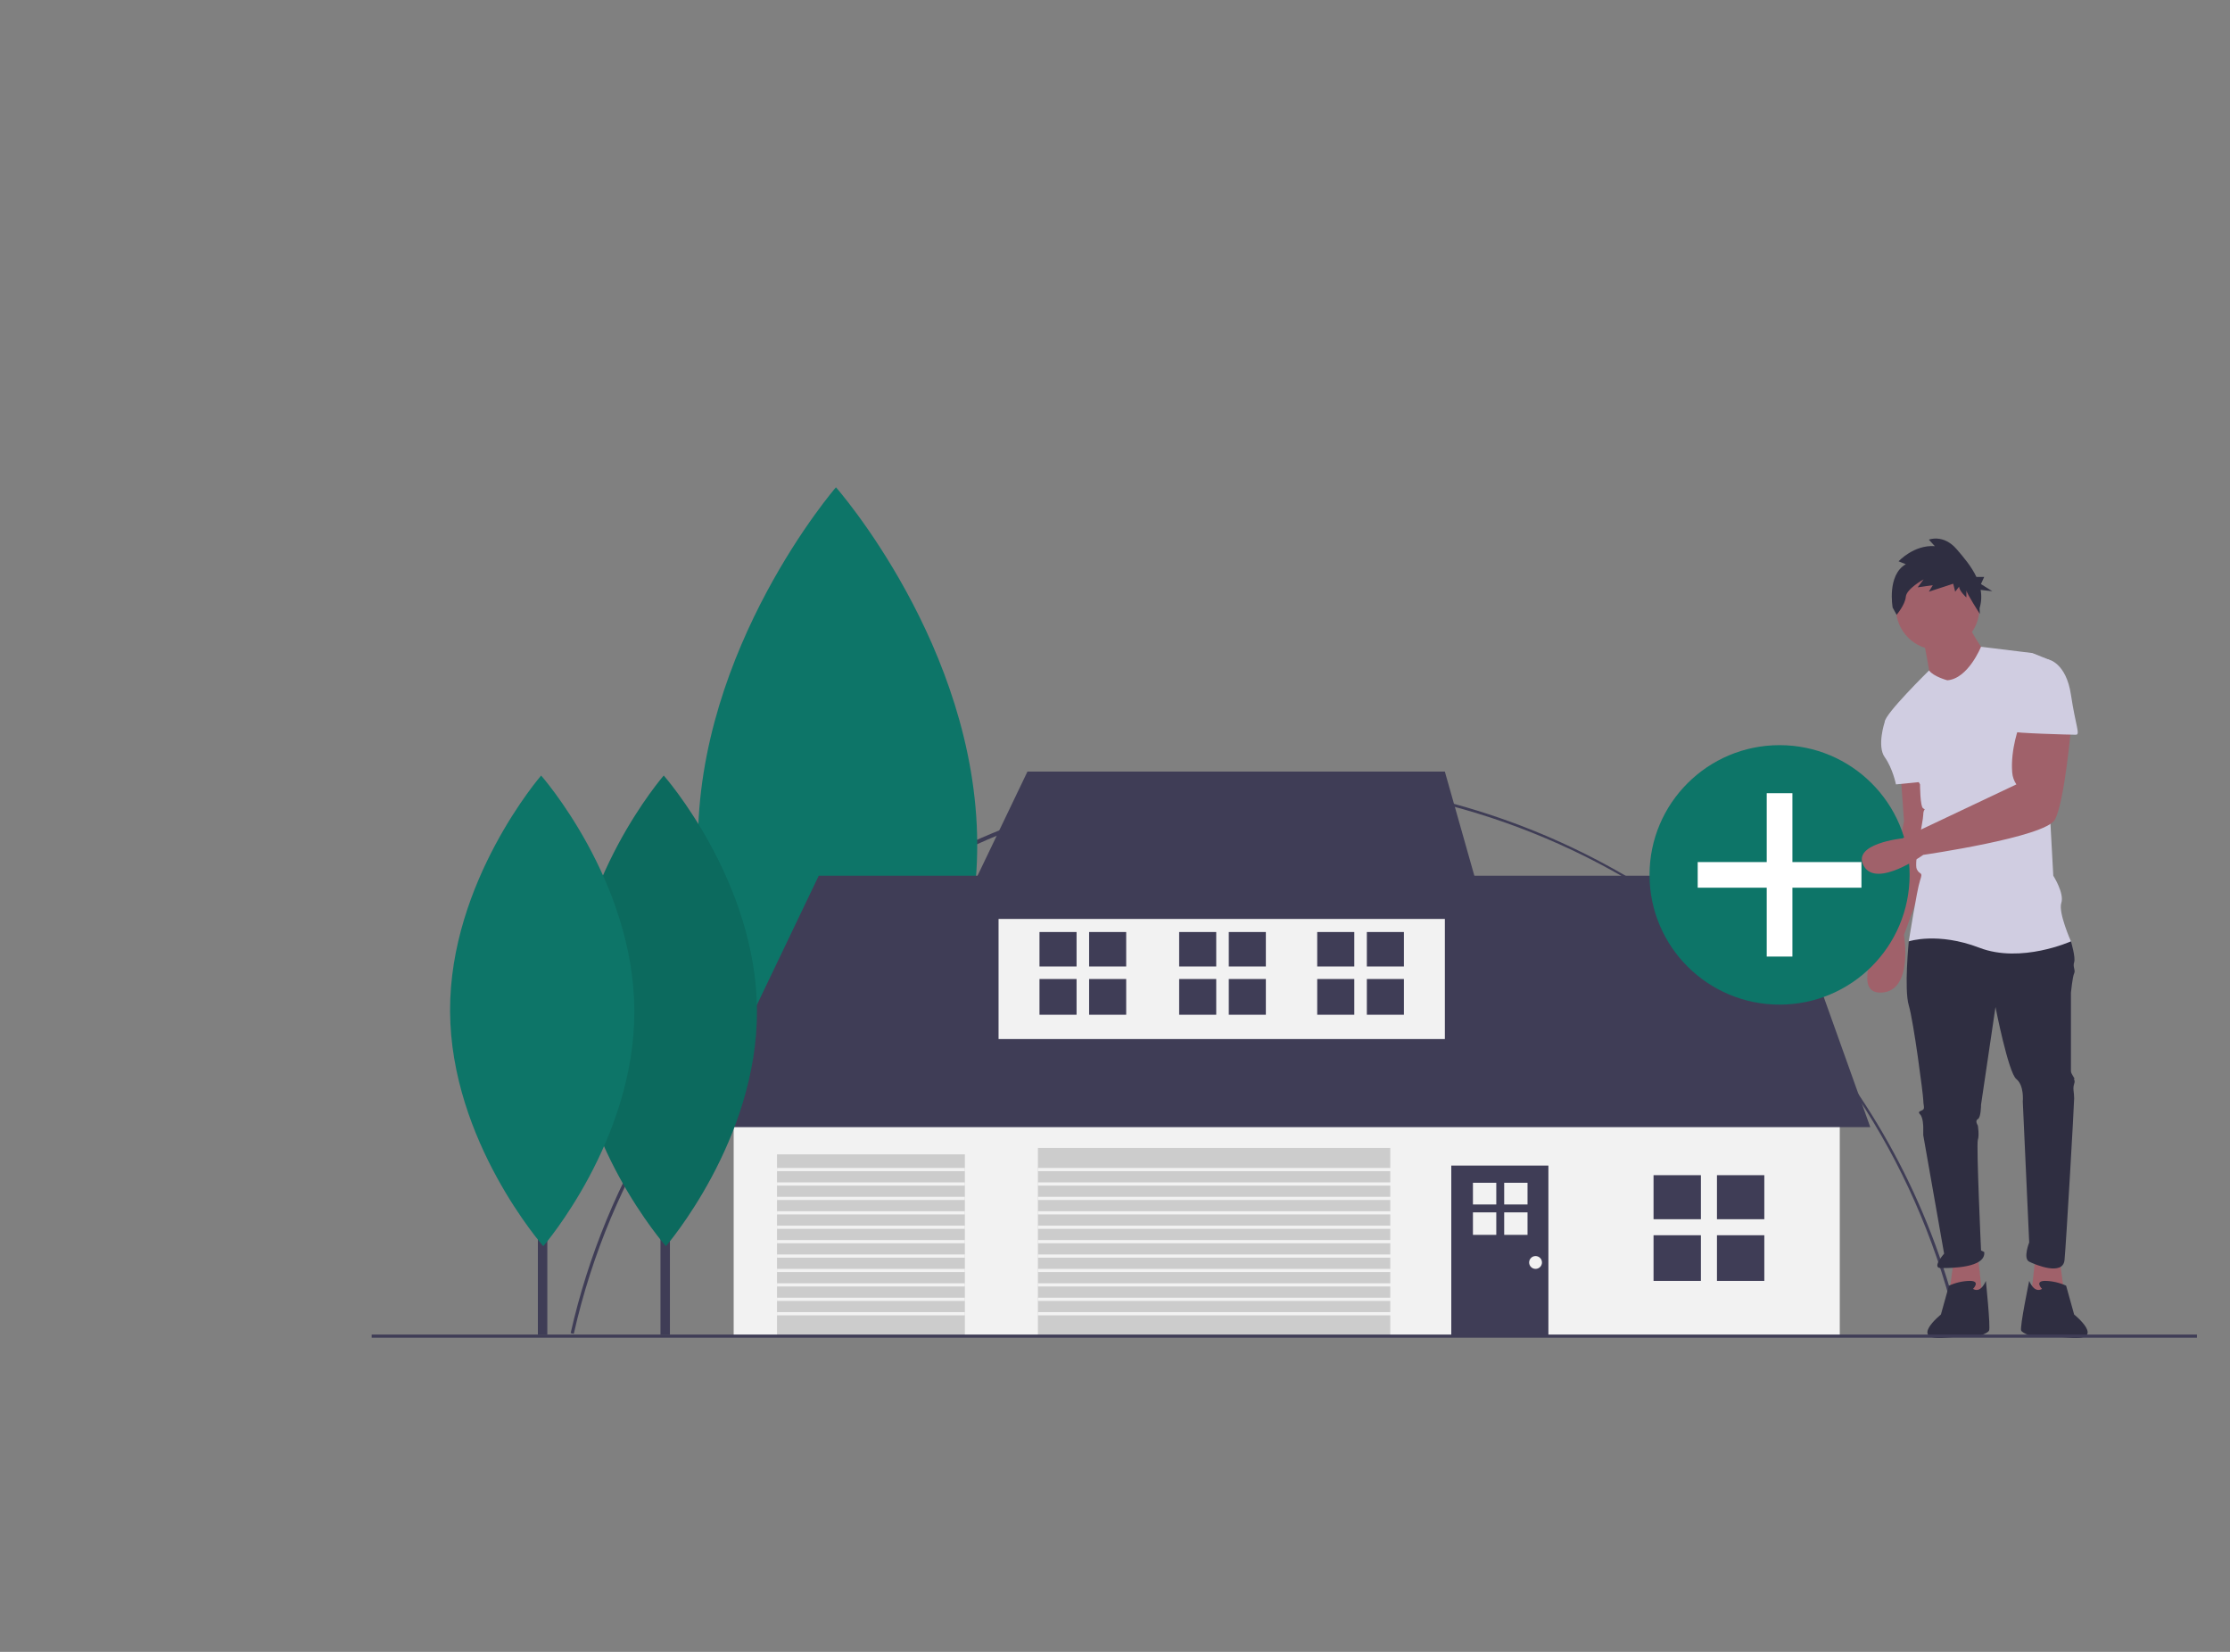 <svg width="270" height="200" viewBox="0 0 270 200" fill="none" xmlns="http://www.w3.org/2000/svg">
<rect x="0" y="0" width="270" height="200" fill="#808080" stroke="none"/>
<g clip-path="url(#clip0)">
<path d="M69.471 161.494L69.092 161.408C73.32 142.647 83.948 125.61 99.016 113.436C110.407 104.246 123.956 98.1 138.386 95.576C152.816 93.052 167.653 94.234 181.499 99.01C195.345 103.785 207.745 111.998 217.531 122.874C227.317 133.75 234.168 146.933 237.438 161.179L237.059 161.265C228.107 122.055 193.661 94.669 153.291 94.669C113.45 94.669 78.199 122.773 69.471 161.494Z" fill="#3F3D56"/>
<path d="M249.382 152.563L249.965 156.829L245.883 157.217L246.466 151.981L249.382 152.563Z" fill="#A0616A"/>
<path d="M230.138 94.001C230.138 94.001 230.527 99.237 230.527 99.431C230.527 99.625 227.806 113.005 227.806 113.005C227.806 113.005 223.918 120.373 227.806 120.179C231.693 119.985 230.527 113.199 230.527 113.199L234.609 101.952L232.86 94.001H230.138Z" fill="#A0616A"/>
<path d="M236.553 152.563L235.97 156.829L240.052 157.217L239.468 151.981L236.553 152.563Z" fill="#A0616A"/>
<path d="M232.082 112.617L231.11 113.974C231.11 113.974 230.527 119.792 231.11 121.731C231.693 123.67 232.86 132.59 232.86 133.171C232.86 133.753 233.054 134.141 232.86 134.335C232.665 134.529 232.082 134.529 232.471 134.917C232.86 135.304 232.86 136.468 232.86 136.468V137.438L235.386 151.787C235.386 151.787 233.831 153.532 234.998 153.532C236.164 153.532 240.44 153.532 240.246 151.593L239.857 151.399C239.857 151.399 239.274 138.601 239.468 138.019C239.663 137.438 239.468 136.274 239.468 136.274C239.468 136.274 239.079 135.692 239.468 135.498C239.857 135.304 239.857 133.753 239.857 133.753L241.606 121.925C241.606 121.925 243.161 129.875 244.133 130.651C245.105 131.426 244.911 133.365 244.911 133.365L245.688 150.43C245.688 150.43 244.911 152.369 245.688 152.757C246.466 153.144 249.77 154.502 249.964 152.563C250.159 150.624 251.131 133.753 251.131 132.978C251.131 132.202 250.936 131.814 251.131 131.232C251.325 130.651 250.936 130.651 251.131 130.651C251.325 130.651 250.742 130.069 250.742 129.681V120.179C250.742 120.179 250.936 118.24 251.131 117.852C251.325 117.465 250.936 117.077 251.131 116.495C251.325 115.913 250.742 113.974 250.742 113.974L241.995 111.647L232.082 112.617Z" fill="#2F2E41"/>
<path d="M238.885 156.053C238.885 156.053 239.857 155.083 238.496 155.083C237.623 155.101 236.762 155.299 235.969 155.665L234.998 159.156C234.998 159.156 231.013 162.355 235.484 161.967C239.954 161.58 239.274 161.87 239.274 161.87C239.274 161.87 240.634 161.483 240.829 161.095C241.023 160.707 240.44 155.083 240.44 155.083C240.44 155.083 239.857 156.635 238.885 156.053Z" fill="#2F2E41"/>
<path d="M247.243 156.053C247.243 156.053 246.271 155.083 247.632 155.083C248.505 155.101 249.366 155.299 250.159 155.665L251.13 159.156C251.13 159.156 255.115 162.355 250.645 161.967C246.174 161.58 246.271 161.87 246.271 161.87C246.271 161.87 244.911 161.483 244.716 161.095C244.522 160.707 245.688 155.083 245.688 155.083C245.688 155.083 246.271 156.635 247.243 156.053Z" fill="#2F2E41"/>
<path d="M102.349 93.406H100.618V161.596H102.349V93.406Z" fill="#3F3D56"/>
<path d="M118.318 102.096C118.428 125.941 101.613 145.348 101.613 145.348C101.613 145.348 84.618 126.096 84.508 102.252C84.398 78.407 101.214 59 101.214 59C101.214 59 118.208 78.252 118.318 102.096Z" fill="#0D7568"/>
<path d="M222.753 133.365H88.831V161.676H222.753V133.365Z" fill="#F2F2F2"/>
<path d="M84.555 136.468L99.132 106.024H215.561L226.446 136.468H84.555Z" fill="#3F3D56"/>
<path d="M174.938 107.963H120.902V125.803H174.938V107.963Z" fill="#F2F2F2"/>
<path d="M124.401 93.419L115.849 111.259H179.991L174.937 93.419H124.401Z" fill="#3F3D56"/>
<path d="M168.329 138.989H125.664V161.676H168.329V138.989Z" fill="#CCCCCC"/>
<path d="M116.821 139.764H94.079V161.676H116.821V139.764Z" fill="#CCCCCC"/>
<path d="M187.474 141.122H175.715V161.677H187.474V141.122Z" fill="#3F3D56"/>
<path d="M266 161.58H45V161.967H266V161.58Z" fill="#3F3D56"/>
<path d="M81.11 116.603H79.968V161.601H81.11V116.603Z" fill="#3F3D56"/>
<path d="M91.649 122.338C91.722 138.072 80.625 150.879 80.625 150.879C80.625 150.879 69.411 138.175 69.338 122.44C69.266 106.706 80.362 93.899 80.362 93.899C80.362 93.899 91.576 106.603 91.649 122.338Z" fill="#0D7568"/>
<path opacity="0.1" d="M91.649 122.338C91.722 138.072 80.625 150.879 80.625 150.879C80.625 150.879 69.411 138.175 69.338 122.44C69.266 106.706 80.362 93.899 80.362 93.899C80.362 93.899 91.576 106.603 91.649 122.338Z" fill="black"/>
<path d="M66.266 116.603H65.124V161.601H66.266V116.603Z" fill="#3F3D56"/>
<path d="M76.804 122.338C76.877 138.072 65.78 150.879 65.78 150.879C65.78 150.879 54.566 138.175 54.493 122.44C54.421 106.706 65.517 93.899 65.517 93.899C65.517 93.899 76.731 106.603 76.804 122.338Z" fill="#0D7568"/>
<path d="M205.939 142.285H200.205V147.618H205.939V142.285Z" fill="#3F3D56"/>
<path d="M213.617 142.285H207.883V147.618H213.617V142.285Z" fill="#3F3D56"/>
<path d="M205.939 149.557H200.205V155.084H205.939V149.557Z" fill="#3F3D56"/>
<path d="M213.617 149.557H207.883V155.084H213.617V149.557Z" fill="#3F3D56"/>
<path d="M130.346 112.844H125.858V117.018H130.346V112.844Z" fill="#3F3D56"/>
<path d="M136.355 112.844H131.867V117.018H136.355V112.844Z" fill="#3F3D56"/>
<path d="M130.346 118.535H125.858V122.86H130.346V118.535Z" fill="#3F3D56"/>
<path d="M136.355 118.535H131.867V122.86H136.355V118.535Z" fill="#3F3D56"/>
<path d="M163.972 112.844H159.484V117.018H163.972V112.844Z" fill="#3F3D56"/>
<path d="M169.981 112.844H165.493V117.018H169.981V112.844Z" fill="#3F3D56"/>
<path d="M163.972 118.535H159.484V122.86H163.972V118.535Z" fill="#3F3D56"/>
<path d="M169.981 118.535H165.493V122.86H169.981V118.535Z" fill="#3F3D56"/>
<path d="M147.256 112.844H142.769V117.018H147.256V112.844Z" fill="#3F3D56"/>
<path d="M153.265 112.844H148.777V117.018H153.265V112.844Z" fill="#3F3D56"/>
<path d="M147.256 118.535H142.769V122.86H147.256V118.535Z" fill="#3F3D56"/>
<path d="M153.265 118.535H148.777V122.86H153.265V118.535Z" fill="#3F3D56"/>
<path d="M181.164 143.204H178.339V145.832H181.164V143.204Z" fill="#F2F2F2"/>
<path d="M184.947 143.204H182.122V145.832H184.947V143.204Z" fill="#F2F2F2"/>
<path d="M181.164 146.788H178.339V149.511H181.164V146.788Z" fill="#F2F2F2"/>
<path d="M184.947 146.788H182.122V149.511H184.947V146.788Z" fill="#F2F2F2"/>
<path d="M185.919 153.629C186.348 153.629 186.697 153.282 186.697 152.854C186.697 152.425 186.348 152.078 185.919 152.078C185.49 152.078 185.142 152.425 185.142 152.854C185.142 153.282 185.49 153.629 185.919 153.629Z" fill="#F2F2F2"/>
<path d="M168.426 141.413H125.664V141.8H168.426V141.413Z" fill="#F2F2F2"/>
<path d="M168.426 143.158H125.664V143.546H168.426V143.158Z" fill="#F2F2F2"/>
<path d="M168.426 144.903H125.664V145.291H168.426V144.903Z" fill="#F2F2F2"/>
<path d="M168.426 146.648H125.664V147.036H168.426V146.648Z" fill="#F2F2F2"/>
<path d="M168.426 148.394H125.664V148.781H168.426V148.394Z" fill="#F2F2F2"/>
<path d="M168.426 150.139H125.664V150.526H168.426V150.139Z" fill="#F2F2F2"/>
<path d="M168.426 151.884H125.664V152.272H168.426V151.884Z" fill="#F2F2F2"/>
<path d="M168.426 153.629H125.664V154.017H168.426V153.629Z" fill="#F2F2F2"/>
<path d="M168.426 155.374H125.664V155.762H168.426V155.374Z" fill="#F2F2F2"/>
<path d="M168.426 157.12H125.664V157.507H168.426V157.12Z" fill="#F2F2F2"/>
<path d="M168.426 158.865H125.664V159.253H168.426V158.865Z" fill="#F2F2F2"/>
<path d="M116.821 141.413H94.079V141.8H116.821V141.413Z" fill="#F2F2F2"/>
<path d="M116.821 143.158H94.079V143.546H116.821V143.158Z" fill="#F2F2F2"/>
<path d="M116.821 144.903H94.079V145.291H116.821V144.903Z" fill="#F2F2F2"/>
<path d="M116.821 146.648H94.079V147.036H116.821V146.648Z" fill="#F2F2F2"/>
<path d="M116.821 148.394H94.079V148.781H116.821V148.394Z" fill="#F2F2F2"/>
<path d="M116.821 150.139H94.079V150.526H116.821V150.139Z" fill="#F2F2F2"/>
<path d="M116.821 151.884H94.079V152.272H116.821V151.884Z" fill="#F2F2F2"/>
<path d="M116.821 153.629H94.079V154.017H116.821V153.629Z" fill="#F2F2F2"/>
<path d="M116.821 155.374H94.079V155.762H116.821V155.374Z" fill="#F2F2F2"/>
<path d="M116.821 157.12H94.079V157.507H116.821V157.12Z" fill="#F2F2F2"/>
<path d="M116.821 158.865H94.079V159.253H116.821V158.865Z" fill="#F2F2F2"/>
<path d="M215.464 121.634C224.159 121.634 231.208 114.602 231.208 105.927C231.208 97.252 224.159 90.22 215.464 90.22C206.769 90.22 199.72 97.252 199.72 105.927C199.72 114.602 206.769 121.634 215.464 121.634Z" fill="#0D7568"/>
<path d="M225.377 104.375H217.019V96.037H213.909V104.375H205.551V107.478H213.909V115.816H217.019V107.478H225.377V104.375Z" fill="white"/>
<path d="M234.609 78.682C237.4 78.682 239.662 76.425 239.662 73.64C239.662 70.856 237.4 68.599 234.609 68.599C231.818 68.599 229.555 70.856 229.555 73.64C229.555 76.425 231.818 78.682 234.609 78.682Z" fill="#A0616A"/>
<path d="M232.86 77.325C232.86 77.325 233.637 81.203 233.637 81.785C233.637 82.366 236.942 84.112 236.942 84.112L240.635 79.458C240.635 79.458 238.302 76.161 238.302 75.385L232.86 77.325Z" fill="#A0616A"/>
<path d="M235.775 82.366C235.775 82.366 234.081 81.916 233.568 81.172C233.568 81.172 228.195 86.439 228.195 87.408L232.471 94.971C232.471 94.971 232.471 97.685 232.86 97.879C233.248 98.073 232.86 97.879 232.86 98.655C232.86 99.431 231.694 104.472 232.082 105.248C232.471 106.024 232.86 105.442 232.471 106.605C232.082 107.769 231.11 113.974 231.11 113.974C231.11 113.974 234.609 112.811 239.663 114.75C244.716 116.689 250.742 113.974 250.742 113.974C250.742 113.974 249.187 110.484 249.576 109.32C249.964 108.157 248.604 106.024 248.604 106.024L247.632 88.184C247.632 88.184 248.993 80.233 248.021 79.846L246.077 79.07L239.852 78.307C239.852 78.307 238.302 82.172 235.775 82.366Z" fill="#D0CDE1"/>
<path d="M230.139 86.051L228.195 87.408C228.195 87.408 227.223 90.317 228.195 91.674C229.167 93.032 229.556 94.971 229.556 94.971L233.443 94.583L230.139 86.051Z" fill="#D0CDE1"/>
<path d="M244.522 87.796C244.522 87.796 243.397 90.683 243.632 93.54C243.675 94.052 243.847 94.544 244.133 94.971L230.344 101.502C230.344 101.502 224.113 102.145 225.668 104.86C227.223 107.575 232.86 103.503 232.86 103.503C232.86 103.503 247.632 101.37 248.798 99.237C249.964 97.104 250.742 88.184 250.742 88.184L244.522 87.796Z" fill="#A0616A"/>
<path d="M230.75 68.312L229.874 67.962C229.874 67.962 231.707 65.949 234.257 66.124L233.54 65.336C233.54 65.336 235.293 64.636 236.887 66.474C237.724 67.44 238.694 68.576 239.298 69.855H240.237L239.845 70.716L241.217 71.577L239.809 71.422C239.942 72.165 239.897 72.929 239.676 73.651L239.714 74.332C239.714 74.332 238.082 71.813 238.082 71.463V72.338C238.082 72.338 237.205 71.551 237.205 71.025L236.727 71.638L236.488 70.675L233.54 71.638L234.018 70.85L232.185 71.113L232.902 70.15C232.902 70.15 230.83 71.288 230.75 72.251C230.671 73.214 229.635 74.439 229.635 74.439L229.156 73.564C229.156 73.564 228.439 69.625 230.75 68.312Z" fill="#2F2E41"/>
<path d="M245.105 79.846H248.021C248.021 79.846 250.159 80.233 250.742 84.112C251.325 87.99 251.908 88.959 251.325 88.959C250.742 88.959 243.745 88.765 243.745 88.572C243.745 88.378 245.105 79.846 245.105 79.846Z" fill="#D0CDE1"/>
</g>
<defs>
<clipPath id="clip0">
<rect width="221" height="103" fill="white" transform="translate(45 59)"/>
</clipPath>
</defs>
</svg>
